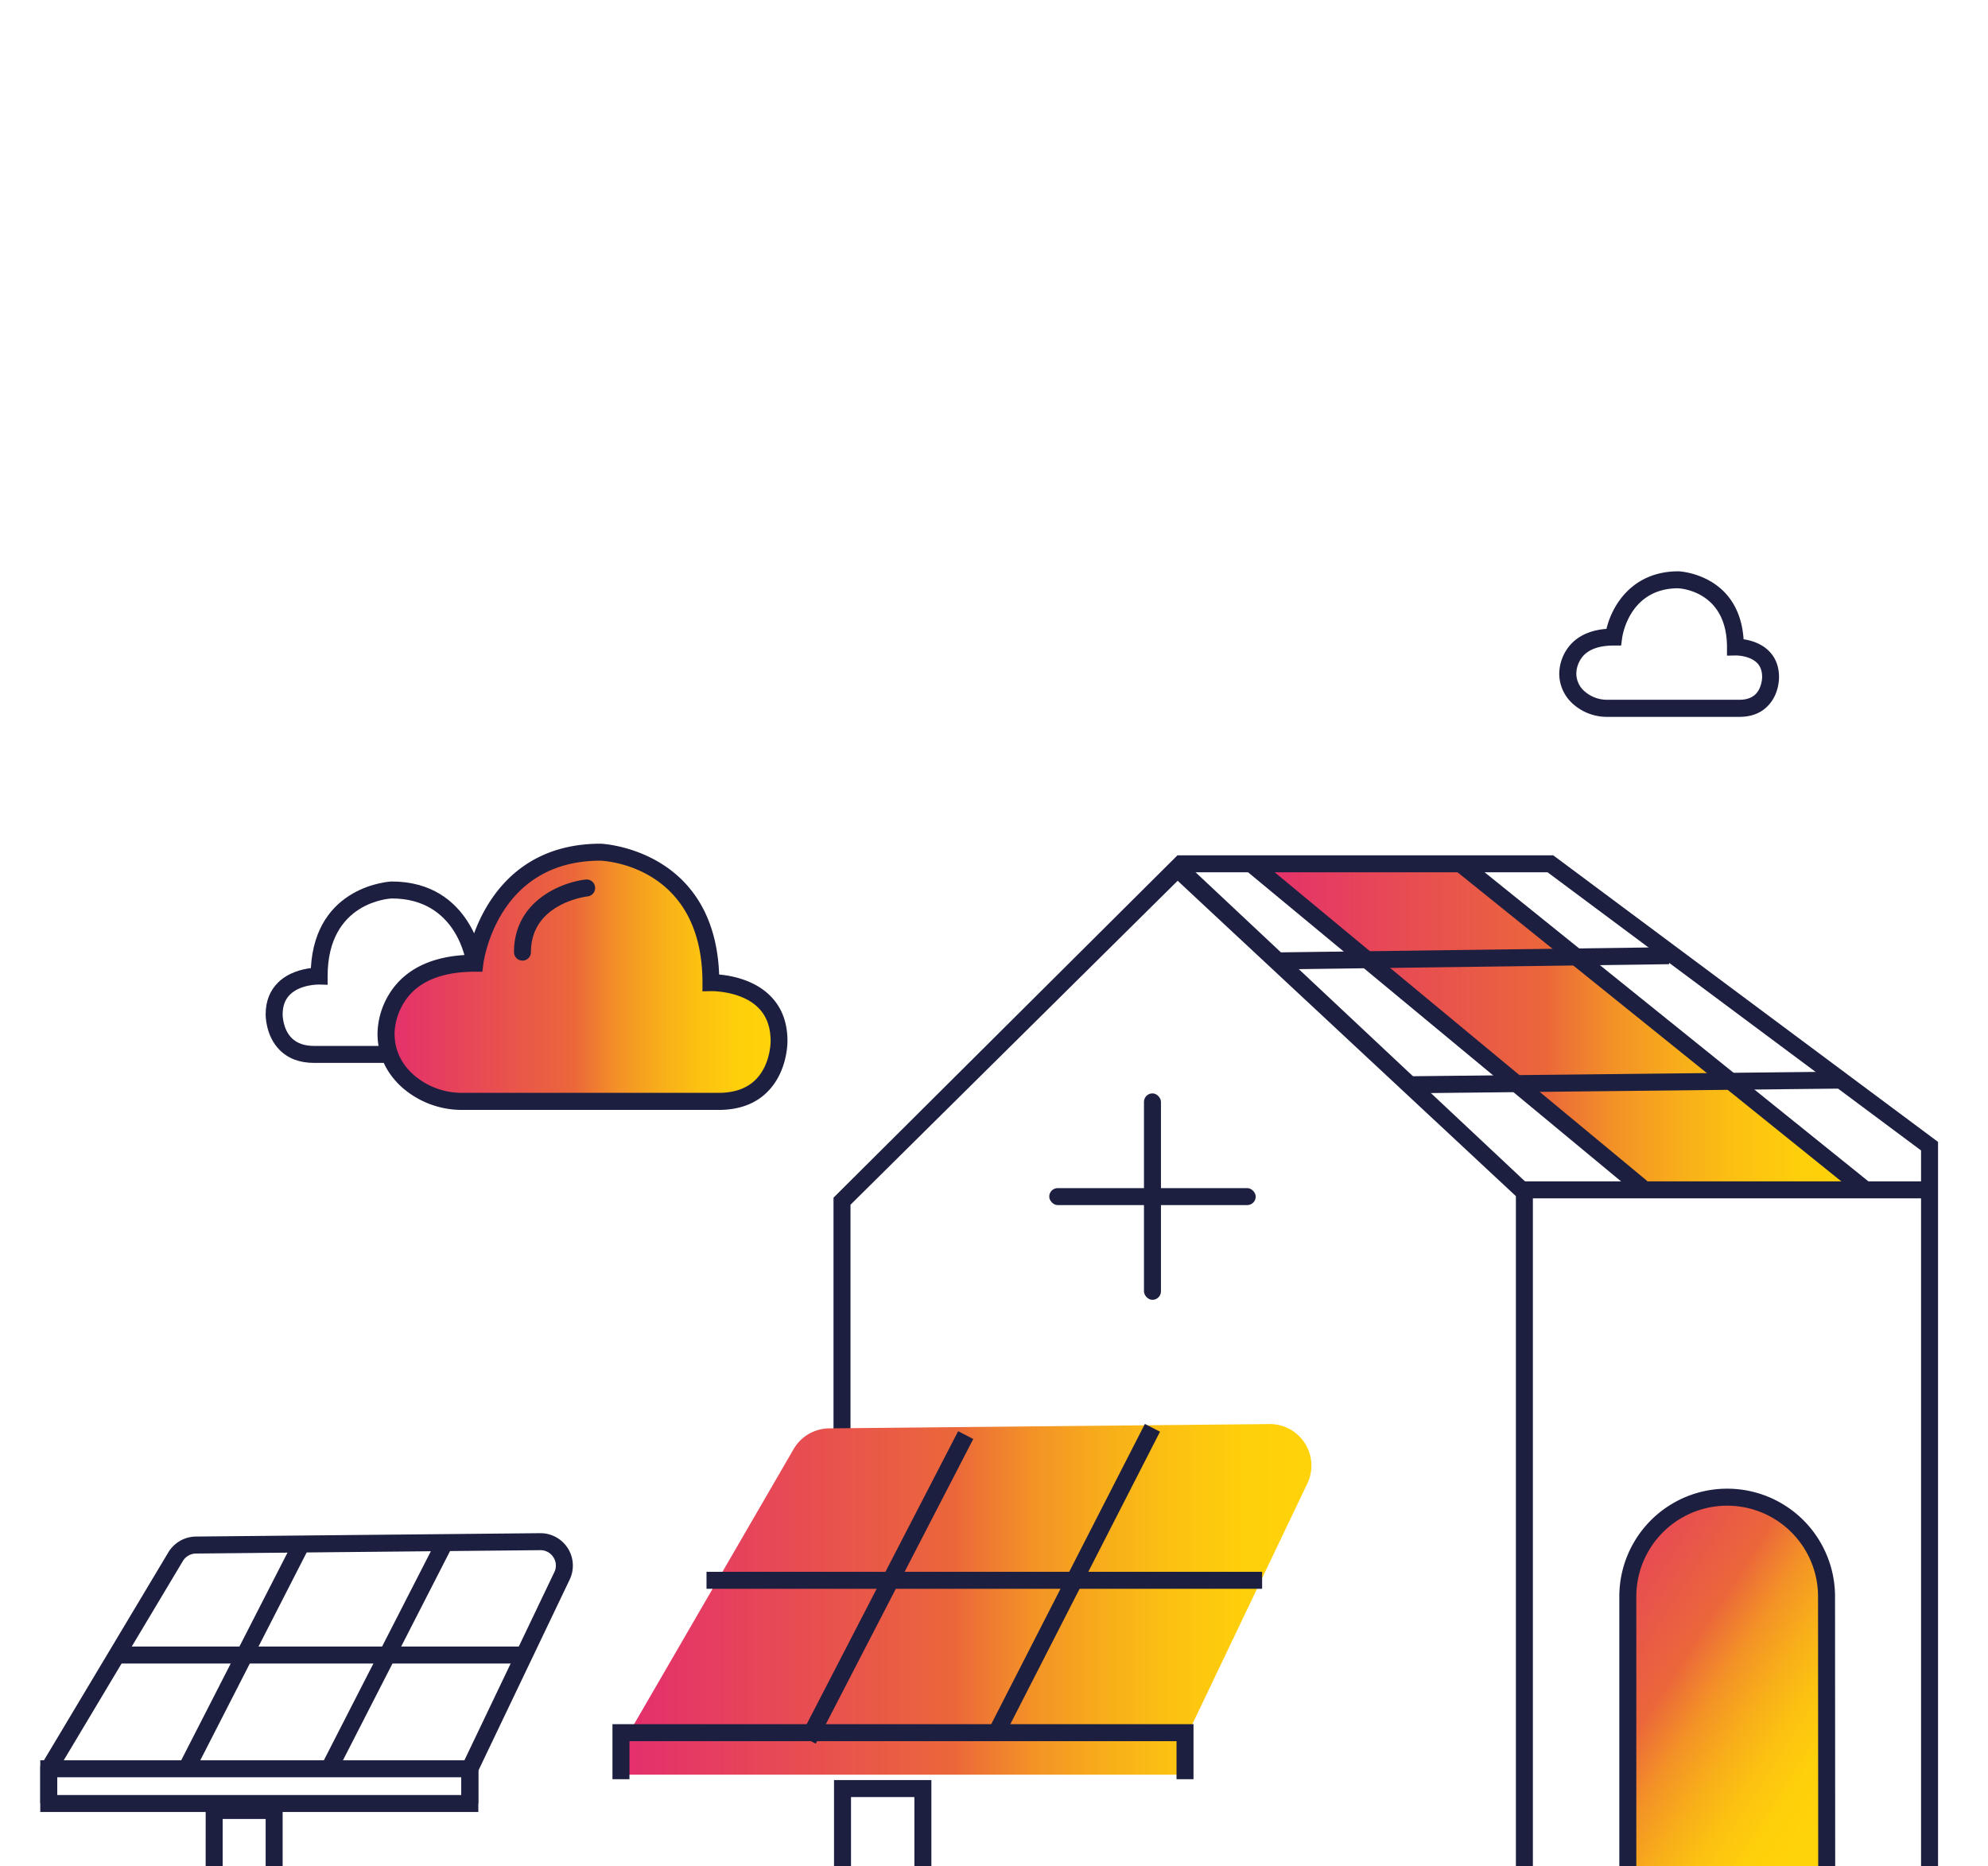 <svg xmlns="http://www.w3.org/2000/svg" xmlns:xlink="http://www.w3.org/1999/xlink" id="Capa_1" data-name="Capa 1" viewBox="0 0 1042.53 978.83"><defs><style>.cls-1{fill:#1d1f40;}.cls-2{fill:url(#Degradado_sin_nombre_14);}.cls-3{fill:url(#Degradado_sin_nombre_14-2);}.cls-4{fill:url(#Degradado_sin_nombre_14-3);}.cls-5{fill:url(#Degradado_sin_nombre_14-4);}</style><linearGradient id="Degradado_sin_nombre_14" x1="796.77" y1="824.48" x2="967.22" y2="934.68" gradientUnits="userSpaceOnUse"><stop offset="0.01" stop-color="#e4306c"></stop><stop offset="0.48" stop-color="#eb673a"></stop><stop offset="0.49" stop-color="#ec6c38"></stop><stop offset="0.59" stop-color="#f39127"></stop><stop offset="0.7" stop-color="#f8ae1a"></stop><stop offset="0.8" stop-color="#fcc211"></stop><stop offset="0.9" stop-color="#fecf0b"></stop><stop offset="1" stop-color="#ffd309"></stop></linearGradient><linearGradient id="Degradado_sin_nombre_14-2" x1="658.51" y1="539.54" x2="976.61" y2="539.54" xlink:href="#Degradado_sin_nombre_14"></linearGradient><linearGradient id="Degradado_sin_nombre_14-3" x1="202.98" y1="511.42" x2="407.96" y2="511.42" xlink:href="#Degradado_sin_nombre_14"></linearGradient><linearGradient id="Degradado_sin_nombre_14-4" x1="328.48" y1="838.88" x2="687.75" y2="838.88" xlink:href="#Degradado_sin_nombre_14"></linearGradient></defs><polygon class="cls-1" points="803.86 980.57 794.95 980.57 794.95 627.38 617.57 461.97 446.01 631.89 446.01 779.96 437.1 779.96 437.1 628.18 617.48 448.61 803.86 623.51 803.86 980.57"></polygon><polygon class="cls-2" points="854.4 980.57 854.4 855.5 854.4 824.42 867.14 800.15 898.98 784.97 930.81 792.32 949.91 810.44 958.73 841.29 957.95 980.57 854.4 980.57"></polygon><polygon class="cls-3" points="658.51 452.75 691.18 481.79 731.59 514.85 784.12 558.56 812.4 583.91 849.14 613.66 860.89 626.33 976.61 623.17 769.42 454.97 658.51 452.75"></polygon><polygon class="cls-4" points="238 506.27 244.59 505.79 250.24 503.85 258.32 476.07 290.8 451.43 312.08 445.3 348.69 458.27 367.79 482.57 372.69 514.36 394.73 521.7 407.95 536.15 407.95 553.29 398.89 570.93 366.57 577.54 227.47 574.6 202.98 553.78 204.69 525.38 220.61 511.42 238 506.27"></polygon><path class="cls-5" d="M434.85,749.19l230.88-2.26a21.78,21.78,0,0,1,19.86,31.17L624.28,906.42v24.41H328.48V911.32L416.22,760A21.8,21.8,0,0,1,434.85,749.19Z"></path><rect class="cls-1" x="740.22" y="563.34" width="226.72" height="8.91" transform="translate(-6.05 9.2) rotate(-0.62)"></rect><polygon class="cls-1" points="1016.33 980.57 1007.42 980.57 1007.42 603.41 811.56 457.52 617.48 457.52 617.48 448.61 814.52 448.61 815.7 449.49 1016.33 598.93 1016.33 980.57"></polygon><polygon class="cls-1" points="858.18 626.33 651.91 455.37 661.35 451.62 863.87 619.47 858.18 626.33"></polygon><polygon class="cls-1" points="975.44 627.55 759.77 453.83 768.72 449.6 981.03 620.61 975.44 627.55"></polygon><rect class="cls-1" x="671.72" y="498.23" width="203.54" height="8.91" transform="translate(-6.56 10.24) rotate(-0.76)"></rect><rect class="cls-1" x="799.4" y="619.63" width="209.47" height="8.91"></rect><rect class="cls-1" x="373.45" y="824.42" width="179.56" height="8.91" transform="matrix(0.46, -0.89, 0.89, 0.46, -485.66, 863.61)"></rect><rect class="cls-1" x="473.68" y="824.42" width="179.56" height="8.91" transform="translate(-431.1 952.83) rotate(-62.9)"></rect><rect class="cls-1" x="370.5" y="824.42" width="291.37" height="8.91"></rect><polyline class="cls-1" points="625.89 904.34 625.89 933.2 616.98 933.2 616.98 913.25 330.09 913.25 330.09 933.2 321.18 933.2 321.18 904.34"></polyline><polygon class="cls-1" points="488.42 980.57 479.51 980.57 479.51 942.57 446.28 942.57 446.28 980.57 437.37 980.57 437.37 933.66 488.42 933.66 488.42 980.57"></polygon><path class="cls-1" d="M250.84,950.41H21.12V926.5L88.29,814.2a17.09,17.09,0,0,1,14.41-8.27l180.57-1.77h.17a17,17,0,0,1,15.32,24.31L250.84,928.74ZM30,941.5h211.9V926.72l48.79-102.1a7.92,7.92,0,0,0-.48-7.82,8,8,0,0,0-6.89-3.73l-180.57,1.77a8.13,8.13,0,0,0-6.85,3.93L30,929Z"></path><rect class="cls-1" x="61.27" y="863.62" width="134.04" height="8.91" transform="translate(-702.91 586.79) rotate(-62.9)"></rect><rect class="cls-1" x="136.09" y="863.62" width="134.04" height="8.91" transform="translate(-662.18 653.39) rotate(-62.9)"></rect><rect class="cls-1" x="59.07" y="863.62" width="214.2" height="8.91"></rect><polygon class="cls-1" points="250.84 945.96 241.94 945.96 241.94 932.19 30.03 932.19 30.03 945.96 21.12 945.96 21.12 923.28 250.84 923.28 250.84 945.96"></polygon><polygon class="cls-1" points="148.22 980.57 139.31 980.57 139.31 954.08 116.77 954.08 116.76 980.57 107.85 980.57 107.86 945.17 148.22 945.17 148.22 980.57"></polygon><path class="cls-1" d="M376.87,582.16H242.58a47.52,47.52,0,0,1-31-11.18c-8.91-7.65-13.61-17.63-13.61-28.87a40.94,40.94,0,0,1,11.31-27.44c8.34-8.56,20.45-13.21,36-13.83,3-13.54,16.87-58.32,69.71-58.32.76,0,59.69,2.79,62.14,68.63,6.37.56,18.12,2.72,26.49,10.86,6.2,6,9.34,14.1,9.34,24,0,.58.13,15.87-10.32,26.47C396.38,578.9,387.68,582.16,376.87,582.16Zm-62-130.73c-53.84,0-61.14,52.13-61.43,54.35l-.49,3.89h-3.93c-14.82,0-26,3.74-33.25,11.12A32.5,32.5,0,0,0,206.91,542c0,8.79,3.54,16.22,10.51,22.2a38.54,38.54,0,0,0,25.16,9H376.87c8.34,0,14.9-2.37,19.49-7,7.86-8,7.77-20,7.76-20.15,0-7.43-2.22-13.34-6.61-17.63-9-8.81-24.37-8.55-24.58-8.56l-4.55.1v-4.56C368.37,454.16,317.09,451.51,314.9,451.43Z"></path><path class="cls-1" d="M912.12,376H842.84a26.63,26.63,0,0,1-17.38-6.29,21.26,21.26,0,0,1-7.77-16.53,23.45,23.45,0,0,1,6.45-15.66c4.38-4.5,10.53-7.07,18.31-7.68,2.91-12.16,13.39-30.19,37.79-30.19.47,0,31.78,1.47,34.12,35.64,3.73.57,9.08,2.06,13.11,6,3.63,3.53,5.47,8.22,5.47,13.92,0,.85,0,9.17-6,15.17C923.31,374.12,918.3,376,912.12,376Zm-32-67.45c-25.73,0-29.33,25.1-29.47,26.17l-.51,3.87-3.91,0c-7,0-12.26,1.69-15.58,5a14.55,14.55,0,0,0-4,9.45,12.34,12.34,0,0,0,4.66,9.85,17.76,17.76,0,0,0,11.58,4.14h69.28c3.73,0,6.51-1,8.49-2.94,3.39-3.41,3.42-8.87,3.42-8.92,0-3.28-.9-5.73-2.75-7.55-4-3.9-11-3.83-11.14-3.82l-4.54.09,0-4.54C905.58,310,881.11,308.62,880.07,308.57Z"></path><path class="cls-1" d="M204.27,557.5H164.69c-7.56,0-13.66-2.31-18.13-6.85-7.33-7.44-7.25-18.15-7.25-18.6,0-6.87,2.23-12.56,6.63-16.84,5.29-5.14,12.48-6.87,17.08-7.44,2.37-43.57,41.88-45.41,42.29-45.43,42.34,0,48.07,41.91,48.13,42.33l-8.84,1.12c-.19-1.41-4.89-34.54-39.14-34.54-1.21.05-33.65,1.81-33.65,40.7v4.57l-4.57-.12c-.09,0-9.63-.15-15.12,5.23-2.62,2.57-3.9,6-3.9,10.49,0,.12,0,7.58,4.73,12.32,2.74,2.75,6.69,4.15,11.74,4.15h39.58Z"></path><path class="cls-1" d="M274,503.85a4.45,4.45,0,0,1-4.45-4.45c0-26.69,24.59-36.58,37.59-38.08a4.45,4.45,0,1,1,1,8.85c-1.27.15-29.71,3.87-29.71,29.23A4.46,4.46,0,0,1,274,503.85Z"></path><path class="cls-1" d="M953.49,980.57l-.09-143.18a47.65,47.65,0,1,0-95.3,0V980.57h-8.91V837.38a56.56,56.56,0,0,1,113.12,0l.09,143.19Z"></path><rect class="cls-1" x="599.91" y="573.49" width="8.91" height="108.28" rx="4.45"></rect><rect class="cls-1" x="550.23" y="623.17" width="108.28" height="8.91" rx="4.45"></rect></svg>